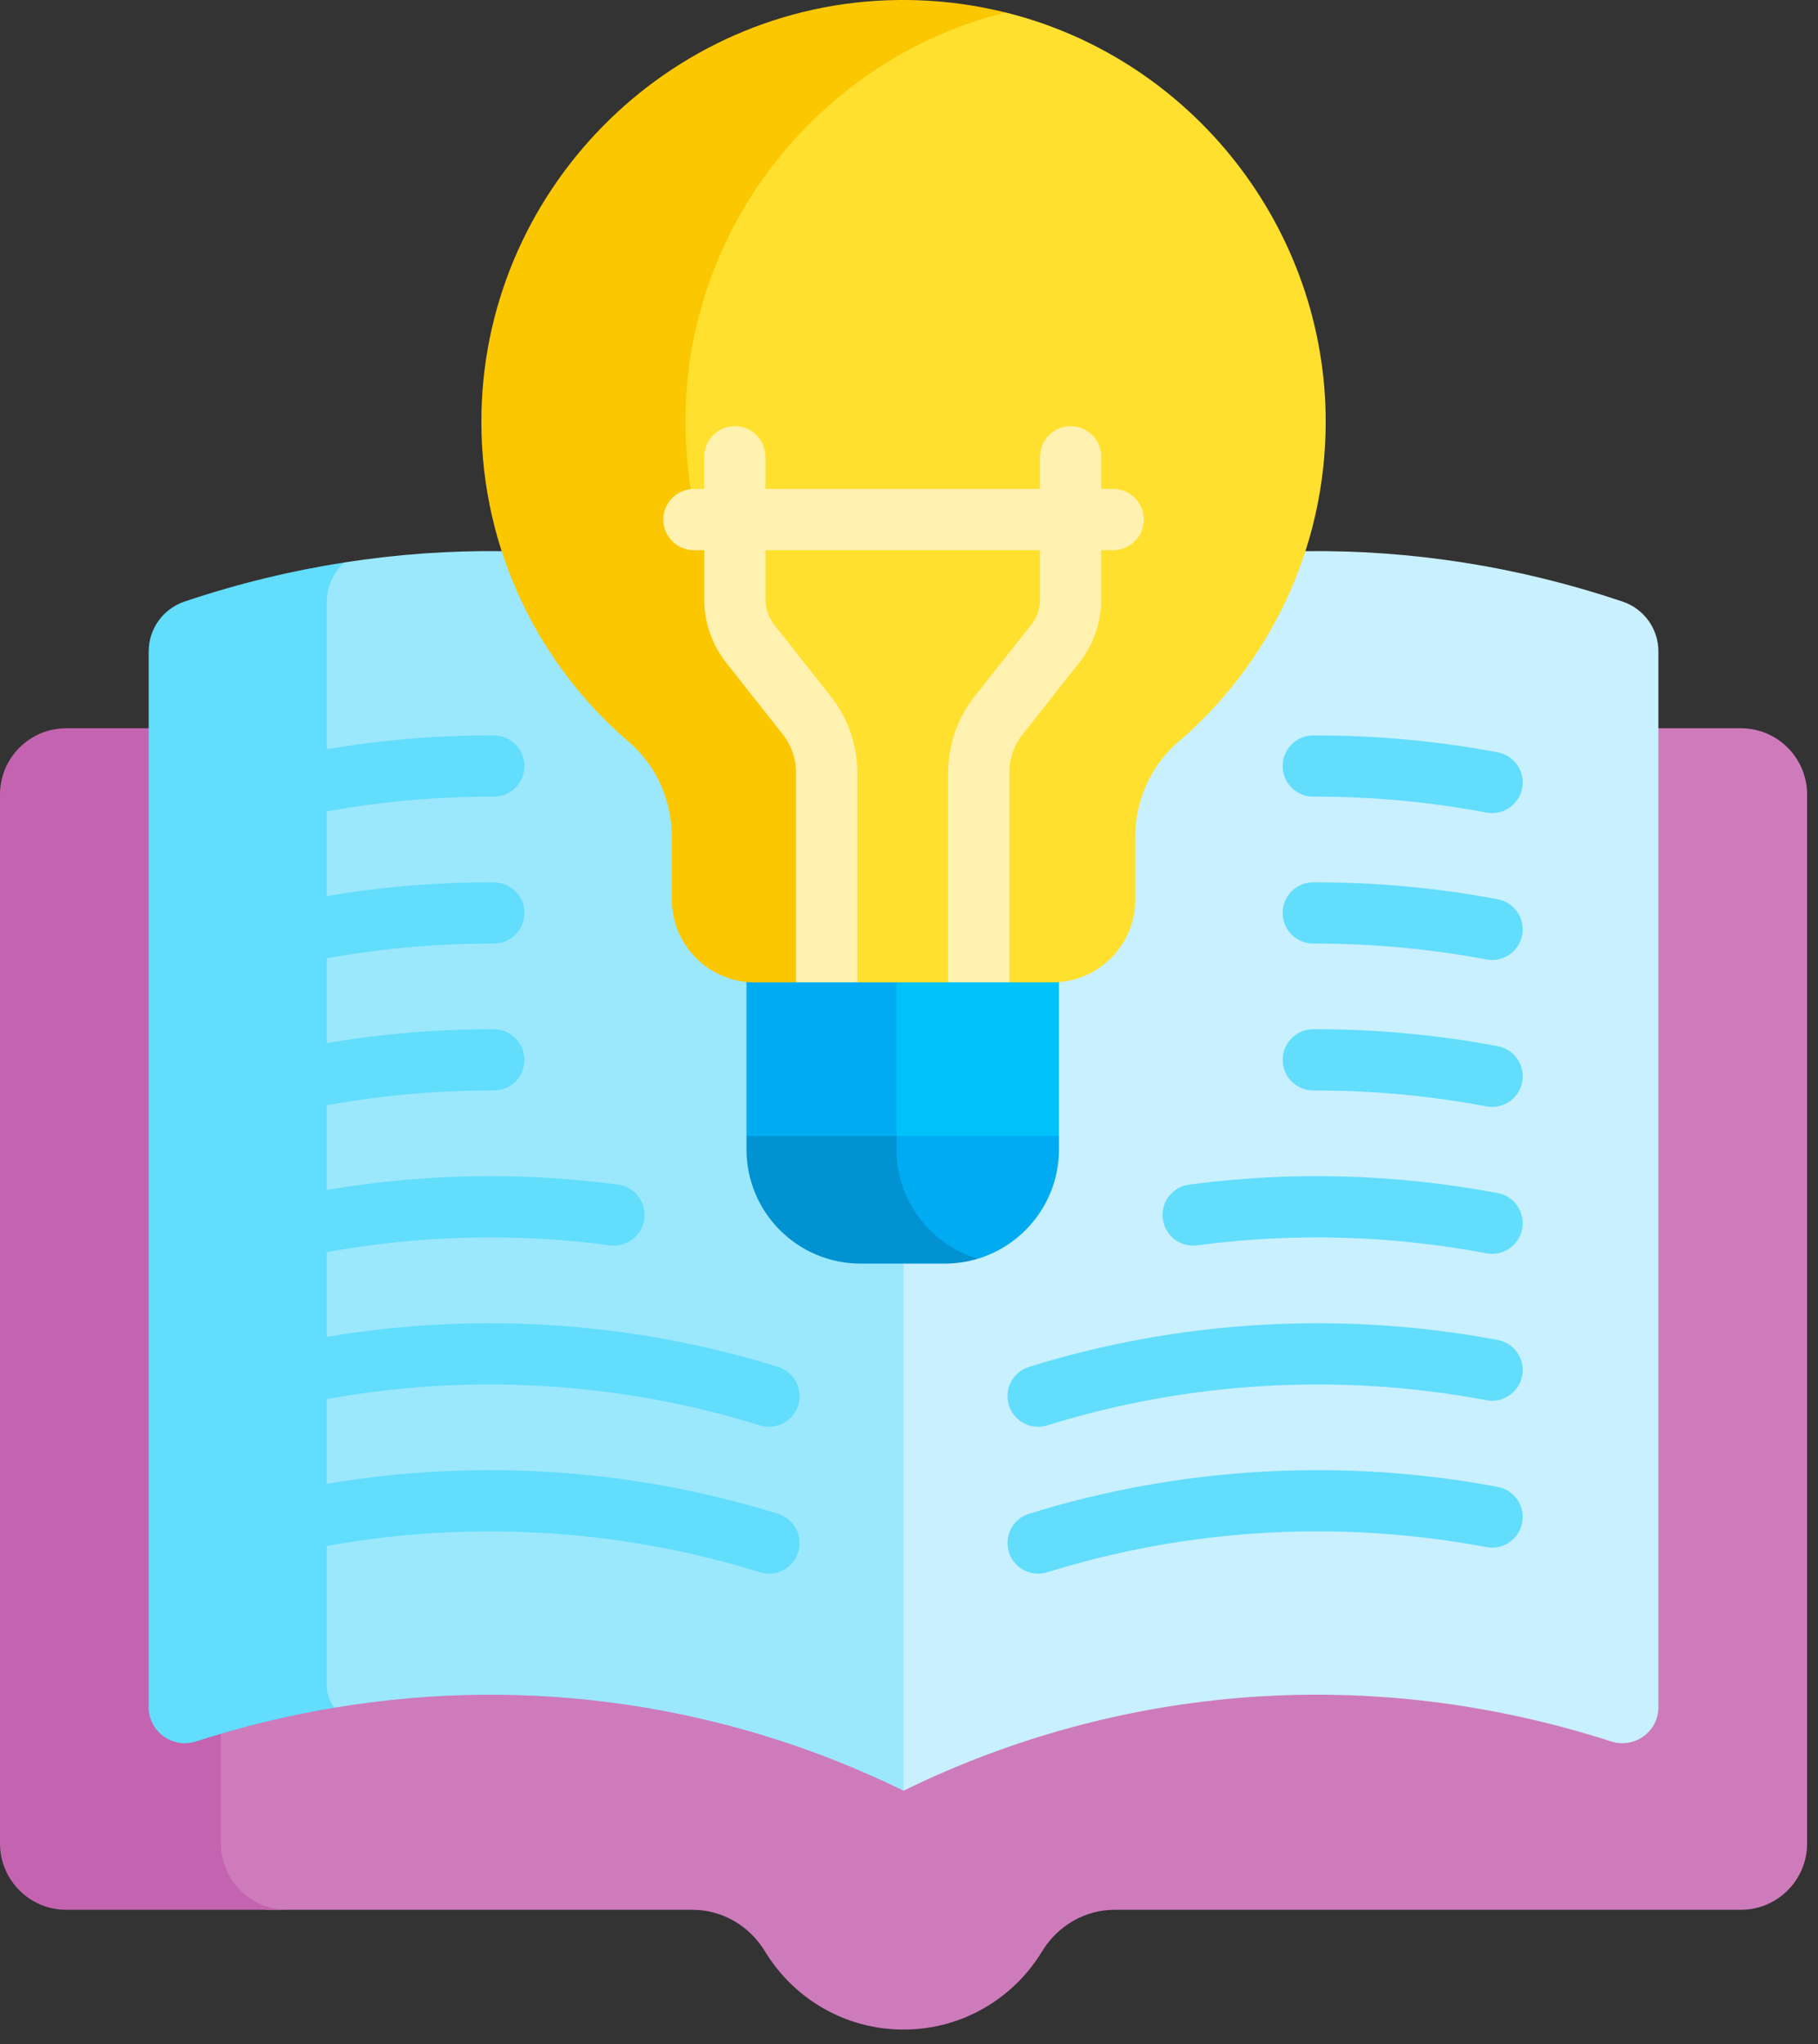 <svg width="97" height="109" viewBox="0 0 97 109" fill="none" xmlns="http://www.w3.org/2000/svg">
<rect x="0" y="0" width="97" height="109" fill="#333333" stroke="none"/>
<g id="Group">
<path id="Vector" d="M92.881 38.831H88.484L85.035 43.354V86.778H11.36C11.105 87.479 10.964 87.867 10.964 87.867V98.863L12.343 101.113L14.189 101.833H36.944C38.54 101.833 39.993 102.692 40.82 104.056C42.334 106.552 45.076 108.22 48.209 108.22C51.341 108.22 54.083 106.552 55.597 104.056C56.425 102.692 57.878 101.833 59.473 101.833H92.881C94.835 101.833 96.418 100.249 96.418 98.296V42.367C96.418 40.414 94.835 38.831 92.881 38.831Z" fill="#CE7BBC"/>
<g id="Group_2">
<path id="Vector_2" d="M11.79 98.296V86.778H9.947V41.284L7.934 38.831H3.536C1.583 38.831 0 40.414 0 42.367V98.296C0 100.249 1.583 101.833 3.536 101.833H15.326C13.373 101.833 11.79 100.249 11.79 98.296Z" fill="#C464B0"/>
</g>
<path id="Vector_3" d="M86.568 32.075C80.962 30.191 75.258 29.321 69.65 29.389L65.438 32.171L53.756 49.117L45.84 66.43V90.988L48.209 95.482C59.749 89.838 73.11 88.711 85.959 92.855C87.205 93.257 88.484 92.341 88.484 91.032V34.728C88.484 33.523 87.71 32.458 86.568 32.075Z" fill="#C9F0FE"/>
<path id="Vector_4" d="M42.662 61.141V52.359L39.208 47.572V39.678L30.647 31.034L26.767 29.389C23.984 29.355 21.178 29.553 18.371 29.991L15.326 32.014V90.126L17.842 91.057C28.332 89.305 38.867 90.913 48.209 95.482V67.377L42.662 61.141Z" fill="#9BE8FD"/>
<g id="Group_3">
<path id="Vector_5" d="M17.437 89.865V32.103C17.437 31.28 17.79 30.523 18.371 29.991C15.522 30.435 12.674 31.125 9.85 32.074C8.708 32.458 7.934 33.523 7.934 34.728V91.032C7.934 92.341 9.212 93.257 10.459 92.855C12.906 92.065 15.373 91.468 17.842 91.056C17.591 90.73 17.437 90.322 17.437 89.865Z" fill="#62DDFC"/>
</g>
<g id="Group_4">
<path id="Vector_6" d="M41.029 83.911C40.868 83.911 40.705 83.887 40.543 83.837C33.012 81.492 24.908 81.027 17.108 82.495C16.221 82.66 15.368 82.078 15.201 81.191C15.034 80.305 15.618 79.451 16.504 79.284C24.827 77.719 33.475 78.215 41.514 80.719C42.375 80.987 42.856 81.903 42.588 82.764C42.37 83.463 41.725 83.911 41.029 83.911Z" fill="#62DDFC"/>
</g>
<g id="Group_5">
<path id="Vector_7" d="M41.029 76.078C40.868 76.078 40.705 76.054 40.543 76.004C33.012 73.658 24.908 73.194 17.108 74.661C16.221 74.828 15.368 74.244 15.201 73.358C15.034 72.472 15.618 71.618 16.504 71.451C24.827 69.886 33.475 70.382 41.514 72.885C42.375 73.154 42.856 74.069 42.588 74.93C42.37 75.629 41.725 76.078 41.029 76.078Z" fill="#62DDFC"/>
</g>
<g id="Group_6">
<path id="Vector_8" d="M16.804 66.856C16.034 66.856 15.349 66.308 15.201 65.524C15.034 64.638 15.618 63.784 16.504 63.617C21.967 62.59 27.508 62.438 32.973 63.165C33.867 63.284 34.495 64.106 34.376 65C34.257 65.894 33.436 66.521 32.542 66.403C27.422 65.721 22.229 65.864 17.108 66.827C17.006 66.846 16.904 66.856 16.804 66.856Z" fill="#62DDFC"/>
</g>
<g id="Group_7">
<path id="Vector_9" d="M16.804 59.022C16.034 59.022 15.349 58.475 15.201 57.691C15.034 56.804 15.618 55.951 16.504 55.784C19.756 55.172 23.069 54.876 26.354 54.881C27.256 54.884 27.984 55.618 27.981 56.52C27.977 57.42 27.247 58.147 26.348 58.147C26.283 58.146 26.221 58.147 26.158 58.147C23.14 58.147 20.097 58.431 17.108 58.994C17.006 59.013 16.904 59.022 16.804 59.022Z" fill="#62DDFC"/>
</g>
<g id="Group_8">
<path id="Vector_10" d="M16.804 51.188C16.034 51.188 15.349 50.641 15.201 49.857C15.034 48.97 15.618 48.117 16.504 47.95C19.755 47.338 23.065 47.031 26.354 47.047C27.256 47.05 27.984 47.784 27.981 48.686C27.977 49.586 27.247 50.313 26.348 50.313C26.285 50.316 26.223 50.313 26.161 50.313C23.141 50.313 20.097 50.597 17.108 51.16C17.006 51.179 16.904 51.188 16.804 51.188Z" fill="#62DDFC"/>
</g>
<g id="Group_9">
<path id="Vector_11" d="M16.804 43.354C16.034 43.354 15.349 42.807 15.201 42.023C15.034 41.136 15.618 40.283 16.504 40.116C19.755 39.505 23.073 39.2 26.354 39.213C27.255 39.216 27.984 39.95 27.98 40.852C27.977 41.754 27.251 42.487 26.341 42.479C23.26 42.468 20.156 42.753 17.108 43.326C17.006 43.345 16.904 43.354 16.804 43.354Z" fill="#62DDFC"/>
</g>
<g id="Group_10">
<path id="Vector_12" d="M55.389 83.911C54.693 83.911 54.048 83.463 53.83 82.763C53.562 81.902 54.042 80.987 54.904 80.718C62.943 78.215 71.591 77.719 79.914 79.284C80.8 79.451 81.384 80.305 81.217 81.191C81.05 82.078 80.196 82.662 79.31 82.494C71.51 81.026 63.406 81.491 55.875 83.837C55.713 83.888 55.55 83.911 55.389 83.911Z" fill="#62DDFC"/>
</g>
<g id="Group_11">
<path id="Vector_13" d="M55.389 76.078C54.693 76.078 54.048 75.629 53.83 74.93C53.562 74.069 54.042 73.153 54.904 72.885C62.943 70.381 71.591 69.886 79.914 71.451C80.8 71.618 81.384 72.471 81.217 73.358C81.05 74.244 80.196 74.828 79.31 74.661C71.51 73.193 63.406 73.657 55.875 76.004C55.713 76.054 55.55 76.078 55.389 76.078Z" fill="#62DDFC"/>
</g>
<g id="Group_12">
<path id="Vector_14" d="M79.613 66.856C79.513 66.856 79.412 66.846 79.31 66.827C74.189 65.864 68.996 65.721 63.876 66.403C62.982 66.523 62.161 65.894 62.042 65C61.923 64.106 62.551 63.284 63.445 63.165C68.91 62.438 74.451 62.589 79.913 63.617C80.8 63.784 81.383 64.638 81.217 65.524C81.069 66.309 80.384 66.856 79.613 66.856Z" fill="#62DDFC"/>
</g>
<g id="Group_13">
<path id="Vector_15" d="M79.613 59.022C79.513 59.022 79.412 59.013 79.31 58.994C76.261 58.42 73.155 58.134 70.077 58.147C70.075 58.147 70.072 58.147 70.07 58.147C69.171 58.147 68.441 57.42 68.437 56.52C68.434 55.618 69.162 54.884 70.064 54.881C73.353 54.867 76.662 55.172 79.914 55.784C80.8 55.951 81.384 56.804 81.217 57.691C81.069 58.475 80.384 59.022 79.613 59.022Z" fill="#62DDFC"/>
</g>
<g id="Group_14">
<path id="Vector_16" d="M79.613 51.188C79.513 51.188 79.412 51.179 79.31 51.16C76.262 50.586 73.149 50.305 70.077 50.313C70.075 50.313 70.073 50.313 70.07 50.313C69.171 50.313 68.441 49.586 68.437 48.686C68.434 47.784 69.162 47.05 70.064 47.047C73.347 47.037 76.663 47.338 79.914 47.95C80.8 48.117 81.383 48.97 81.217 49.857C81.069 50.641 80.384 51.188 79.613 51.188Z" fill="#62DDFC"/>
</g>
<g id="Group_15">
<path id="Vector_17" d="M79.613 43.354C79.513 43.354 79.412 43.345 79.31 43.326C76.262 42.753 73.156 42.466 70.077 42.479C70.075 42.479 70.073 42.479 70.07 42.479C69.171 42.479 68.441 41.752 68.437 40.852C68.434 39.95 69.162 39.216 70.064 39.213C73.348 39.203 76.663 39.505 79.914 40.116C80.8 40.283 81.383 41.136 81.217 42.023C81.069 42.807 80.384 43.354 79.613 43.354Z" fill="#62DDFC"/>
</g>
<path id="Vector_18" d="M56.111 51.539H47.192V59.587L47.83 60.577L47.437 61.192V61.7H54.671L56.502 60.577V52.359L56.111 51.539Z" fill="#00C2FB"/>
<path id="Vector_19" d="M47.83 52.359L48.435 51.539H40.433L39.828 52.359V60.577L40.941 61.7H48.943L47.83 60.577V52.359Z" fill="#00ABF2"/>
<path id="Vector_20" d="M47.83 60.577L47.437 61.192V63.977L50.213 67.119H52.166C54.674 66.365 56.502 64.039 56.502 61.285V60.577L47.83 60.577Z" fill="#00ABF2"/>
<path id="Vector_21" d="M47.83 61.285V60.577H39.828V61.285C39.828 64.65 42.555 67.377 45.92 67.377H50.41C51.02 67.377 51.61 67.286 52.166 67.119C49.658 66.365 47.83 64.039 47.83 61.285Z" fill="#0092D1"/>
<path id="Vector_22" d="M53.644 0.662H48.209L41.658 6.066C41.658 6.066 34.954 13.397 35.389 13.614C35.824 13.832 34.517 21.526 34.517 21.526L35.484 28.248L40.614 36.405L43.808 40.833V51.79L44.211 51.611L45.741 52.381H50.588L52.082 51.611L53.854 52.381H56.156C58.595 52.381 60.573 50.404 60.573 47.965V44.629C60.573 42.687 61.395 40.822 62.87 39.559C67.666 35.45 70.712 29.357 70.733 22.552C70.765 12.22 63.632 3.135 53.644 0.662Z" fill="#FFE02F"/>
<path id="Vector_23" d="M44.334 39.469C39.596 35.362 36.593 29.309 36.572 22.552C36.539 12.043 43.838 3.108 53.644 0.662C51.799 0.206 49.857 -0.026 47.845 0.002C35.586 0.173 25.646 10.292 25.684 22.552C25.705 29.357 28.752 35.45 33.548 39.559C35.023 40.822 35.845 42.687 35.845 44.629V47.965C35.845 50.404 37.822 52.381 40.261 52.381H42.475L44.211 51.611L44.334 51.673V39.469H44.334Z" fill="#FBC700"/>
<path id="Vector_24" d="M57.122 22.723C56.22 22.723 55.489 23.454 55.489 24.356V31.97C55.489 32.453 55.324 32.928 55.024 33.308L51.994 37.142C51.087 38.29 50.588 39.727 50.588 41.19V52.381H53.855V41.19C53.855 40.459 54.104 39.741 54.557 39.167L57.587 35.333C58.34 34.379 58.755 33.185 58.755 31.97V24.355C58.755 23.453 58.024 22.723 57.122 22.723Z" fill="#FFF1AF"/>
<path id="Vector_25" d="M45.741 52.381V41.19C45.741 39.728 45.242 38.29 44.335 37.143L41.305 33.308C41.006 32.929 40.841 32.454 40.841 31.97V24.356C40.841 23.454 40.11 22.723 39.208 22.723C38.306 22.723 37.575 23.454 37.575 24.356V31.97C37.575 33.185 37.99 34.38 38.743 35.333L41.773 39.168C42.226 39.741 42.475 40.46 42.475 41.191V52.381C43.415 52.381 44.54 52.381 45.741 52.381Z" fill="#FFF1AF"/>
<g id="Group_16">
<path id="Vector_26" d="M59.396 29.337H37.022C36.12 29.337 35.389 28.605 35.389 27.704C35.389 26.802 36.12 26.071 37.022 26.071H59.396C60.298 26.071 61.029 26.802 61.029 27.704C61.029 28.605 60.298 29.337 59.396 29.337Z" fill="#FFF1AF"/>
</g>
</g>
</svg>

